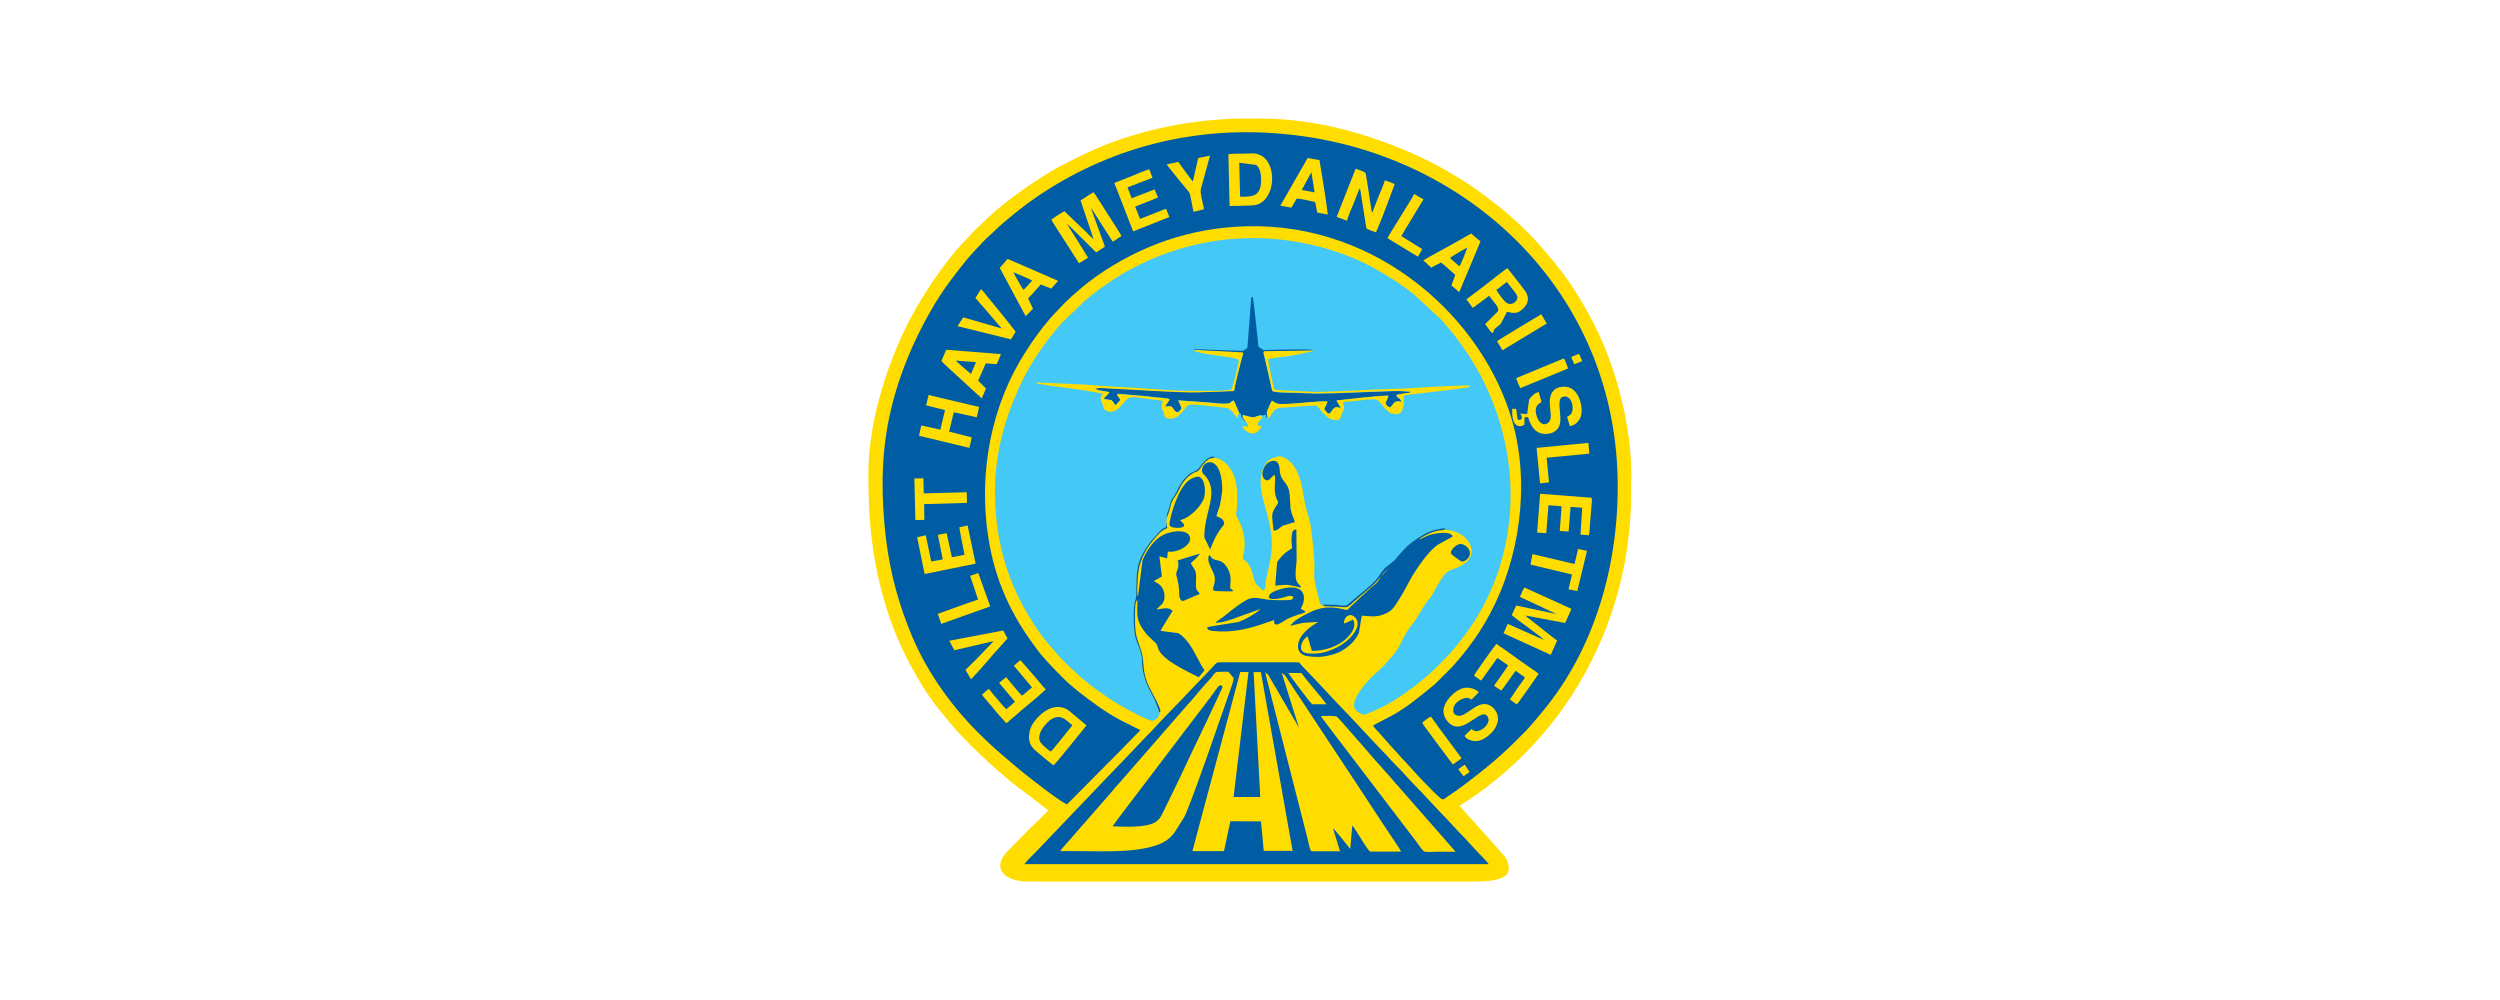 <?xml version="1.0" encoding="UTF-8"?>
<svg id="Layer_1" xmlns="http://www.w3.org/2000/svg" viewBox="0 0 200 80">
  <defs>
    <style>
      .cls-1 {
        fill: #fd0;
      }

      .cls-1, .cls-2, .cls-3 {
        fill-rule: evenodd;
      }

      .cls-2 {
        fill: #005da4;
      }

      .cls-3 {
        fill: #44c8f5;
      }
    </style>
  </defs>
  <path class="cls-1" d="M130.52,38.28c0-4.25-1.21-8.72-2.82-11.99-.87-1.77-1.98-3.6-3.2-5.11-1.13-1.4-2.03-2.4-3.36-3.62-.09-.08-.16-.12-.25-.21-.11-.12-.83-.72-.99-.84-1.04-.8-1.51-1.2-2.7-1.96-1.51-.96-3.08-1.82-4.87-2.56-3.87-1.6-7.92-2.62-12.32-2.5h-1c-4.22.09-8.52,1.1-11.87,2.65-.82.38-1.62.78-2.41,1.2-1.56.84-4.27,2.72-5.56,3.96-.57.55-1.02.92-1.6,1.56l-.66.7c-1.63,1.76-3.52,4.69-4.53,6.81-1.52,3.19-2.91,7.47-2.91,11.58,0,3.59.26,6.46,1.19,9.82.75,2.72,1.79,4.9,3.08,7.02.78,1.29,1.72,2.42,2.7,3.56.1.12.2.21.3.32.11.13.21.21.32.33.2.22.4.43.62.65l1.28,1.22c.25.25,1.8,1.59,2.04,1.77l2.86,2.18c-.04.07-.63.64-.73.75-.25.25-.5.47-.75.72l-1.46,1.48c-.33.35-1.23,1.1-.77,1.94.31.56,1.24.82,2.1.82h35.42c.84,0,2.24-.02,2.79-.49.43-.36.25-1.24-.25-1.71-.13-.12-.28-.32-.39-.45l-1.94-2.17c-.16-.17-.25-.27-.41-.44-.07-.08-.11-.14-.18-.21l-.52-.6c3.94-2.47,7.19-5.81,9.54-9.74.04-.07.07-.11.07-.11v-.02c2.65-4.47,4.12-9.69,4.12-15.28,0-.02,0-.03,0-.05h0v-.98Z"/>
  <path class="cls-2" d="M85.34,64.37c1.49-1.48,2.94-2.98,4.43-4.46l1.46-1.5-1.52-.76c-1.28-.67-2.32-1.46-3.42-2.31-.23-.18-.41-.36-.64-.54-.52-.42-1.78-1.75-2.27-2.32-.17-.2-.35-.43-.5-.64-1.96-2.61-3.29-5.39-3.82-8.88-.8-5.17.24-10.6,3.03-14.88.55-.85.82-1.23,1.42-2,.34-.43.7-.85,1.08-1.23l.57-.6c.1-.1.18-.17.29-.27.11-.1.18-.19.3-.29.43-.35.76-.68,1.26-1.06.22-.16.42-.32.65-.49,3.56-2.51,7.6-3.93,12.11-4.04,10.54-.25,18.9,7.41,21.22,15.62,1.47,5.19.5,11.06-1.74,15.29-.56,1.06-1.14,1.95-1.79,2.8-.55.73-.77.94-1.3,1.56l-1.16,1.16c-.1.09-.2.19-.3.28-1.08.88-2.09,1.74-3.33,2.43l-1.52.79c.03.16.6.7.73.87l.93,1.05c.08.08.13.12.19.2.13.15.26.28.38.43l.58.62c.57.66,2.11,2.29,2.59,2.66.24.19.32.02.52-.11.87-.56,2.37-1.72,3.2-2.4.76-.63,1.43-1.22,2.13-1.91l.8-.8c.36-.32,1.53-1.74,1.87-2.17,4.05-5.12,5.84-11.91,5.63-18.55-.46-14.39-11.35-24.85-24.61-26.94-8.01-1.26-15.11.53-20.84,4.11-1.4.87-2.56,1.78-3.68,2.73l-.41.37c-.28.29-.94.85-1.25,1.19-.12.13-.25.29-.38.41-.18.16-.25.28-.39.42-.51.5-1.78,2.2-2.15,2.71-1.29,1.83-2.52,4.22-3.33,6.35-1.35,3.55-1.92,6.93-1.71,11.09.19,3.89.86,7.07,2.33,10.57,1.31,3.12,3.39,5.8,5.23,7.64l1.01.98c.09.08.14.11.23.2.2.21,1.89,1.64,2.17,1.87.48.39,3.14,2.5,3.73,2.72h0Z"/>
  <path class="cls-3" d="M92.82,56.96l-.08.02-.34-.91c-.12-.29-.5-.93-.61-1.21-.07-.17-.11-.26-.16-.43-.4-1.24-.19-1.42-.34-2.11-.22-.99-.59-.85-.6-3.04,0-1.21.18-1.18.21-1.66,0-.2,0-.39,0-.59,0-1.82.24-2.46,1.16-3.7l.03-.04s.02-.03.03-.04l.79-.87c.15-.09.18-.15.37-.2l.08-1.06c.05-.12.12-.3.16-.46.28-1.04.07-.37.56-1.23.08-.14.12-.27.19-.39.03-.06.07-.11.11-.18.03-.06.03-.06.06-.11.34-.55.23-.32.61-.73.26-.29.64-.27.89-.6l.33-.42c.17-.18.45-.51.86-.46v.1c.76.05,1.22.66,1.49,1.2.33.66.37,1.51.35,2.34,0,.2-.01.42-.03.62-.03.3-.12.31.03.58.16.3.3.6.41.93.28.93.22,1.49.04,2.38.44.35.6.53.8,1.28.22.84.24.74.84,1.28.2-.11.17-.44.2-.7.1-.69.33-1.38.44-2.29.33-2.57-1.22-4.63-.77-6.41.13-.52.34-.91.71-1.12.28-.16.38-.11.52-.17.09-.04-.07-.05.16-.05.67,0,1.23.73,1.48,1.28.44.95.45,2.02.7,2.94.14.49.31.94.38,1.48.09.66.33,2.8.27,3.39-.08.82.17,1.53.36,2.32.08.33.07.48.4.55v-.09s1.01.03,1.01.03c.19.02.76.1.87.02l.97-.82c.11-.08.02,0,.13-.1l.43-.36c.05-.05.03-.06.11-.11.25-.19.59-.51.78-.75.07-.09.14-.18.2-.29l.32-.43c.12-.17.06-.07.25-.24l.17-.13c.32-.24.5-.39.74-.72l.72-.78c.07-.07.09-.06.15-.11.1-.08,0-.03.19-.16.56-.4,1.15-.84,1.89-1.02.13-.03.51-.12.65-.12.16,0,.2-.04.16.09,1.9.15,2.71,1.88,1.54,2.69-.93.64-1.14.3-1.69.98-.37.46-.66,1.13-1.01,1.66-.14.22-.28.31-.55.75-.18.29-.33.54-.51.83-.4.67-.67.85-1.08,1.6-.4.74-.36.87-1.02,1.66l-.63.71c-.25.26-.74.67-1.03.96-.45.45-1.23,1.43-1.33,1.99-.09.49.16.68.47.85.2.11.24.16.48.07.16-.06.33-.13.49-.2,1.29-.53,2.26-1.2,3.34-2,.15-.11,1.11-.89,1.27-1.05.31-.31.53-.47.86-.83.47-.5.81-.81,1.28-1.4.46-.58.71-.89,1.14-1.53,3.15-4.6,4.18-10.93,2.08-17.05-.44-1.29-1.01-2.57-1.65-3.66-.56-.96-.97-1.54-1.6-2.4-.19-.26-.4-.49-.6-.74l-.3-.35c-.13-.13-.2-.25-.32-.36l-2.08-1.93c-.92-.77-2-1.46-3.21-2.14-2.27-1.28-5.26-2.17-8.28-2.39-4.57-.33-8.97.9-12.61,3.24-.7.45-1.65,1.15-2.3,1.71l-1.86,1.79c-1.33,1.51-2.48,3.14-3.35,5.02-1.18,2.56-2.03,5.45-1.99,8.68.05,4.03,1.08,7.2,3.03,10.28.34.54.75,1.11,1.12,1.55l.92,1.06c.43.51,1.21,1.21,1.7,1.66.1.1.25.21.35.3.32.28.79.64,1.14.88.52.37,1.03.72,1.61,1.07.38.23,2.27,1.27,2.69,1.32.25.03.61-.33.64-.7h0Z"/>
  <path class="cls-2" d="M81.92,69.13h.16s37.02,0,37.02,0c-.1-.16-.62-.68-.84-.92-.1-.11-.18-.18-.29-.3l-.84-.92c-.1-.11-.19-.18-.29-.29-.18-.21-.38-.39-.57-.61-.53-.6-1.17-1.22-1.72-1.83l-1.14-1.21c-.47-.44-1.31-1.44-1.71-1.8-.14-.13-.66-.7-.85-.91-.1-.11-.19-.19-.29-.29l-1.72-1.83c-.18-.21-.38-.4-.57-.61-.4-.45-1.02-1.05-1.43-1.5-.34-.38-2.41-2.58-2.58-2.74-.42-.39-.12-.39-.78-.39h-5.99c-.19,0-.43.33-.53.44l-1.45,1.51c-.73.79-1.46,1.53-2.19,2.28l-.73.77c-.29.29-.38.45-.71.75l-1.7,1.78c-.48.52-.97,1-1.45,1.51l-5.83,6.1c-.07.06-.93.94-.96,1.02h0Z"/>
  <path class="cls-1" d="M84.81,68.09c2.18-.05,4.84.18,6.89-.25,2.17-.45,2.23-1.31,2.99-2.39.42-.6,3.31-9.04,3.82-10.51.07-.21.18-.46.18-.7l-.42-.5c-1.42,0-.8-.08-1.71.85-.39.4-1.16,1.38-1.56,1.79-.14.15-.26.31-.39.45l-5.1,5.85c-.13.15-.27.28-.38.43-.35.44-.97,1.1-1.36,1.57l-2.17,2.48c-.13.15-.7.77-.78.93h0Z"/>
  <path class="cls-1" d="M104.92,68.1h2.28s-.56-1.84-.56-1.84c.12.07,1.26,1.5,1.38,1.66l.16-1.87c.13.07,1.01,1.58,1.21,1.83l.21.25h2.49c-.04-.13-1.02-1.57-1.17-1.8-.4-.6-.79-1.18-1.18-1.79-.39-.6-.78-1.19-1.18-1.79l-5.77-8.74-.25-.17,1.37,4.36-2.45-4.21-.24-.21c.03.24.82,3.23.9,3.58.6,2.41,1.22,4.76,1.83,7.17l.68,2.67c.05.18.14.79.27.88h0Z"/>
  <polygon class="cls-1" points="95.39 68.09 97.92 68.09 98.43 65.7 100.88 65.71 101.1 68.07 103.41 68.07 100.87 53.77 100.29 53.77 100.82 63.76 98.69 63.76 99.88 53.76 99.22 53.76 95.39 68.09 95.39 68.09"/>
  <path class="cls-2" d="M105.9,48.48c.17.05.78.04,1,.05,1.21.07.59.26,2.17-1.05,1.1-.91,1.19-1.1,2.17-2.21-.13.19-.54.48-.76.87-.33.59-.48.57-.79.87-.26.26-.8.72-1.08.98-.08.08-.12.14-.21.22-.8.7-.46.63-1,.51-1.34-.29-2.09-.07-3.28.62-.57.33-.46.26-.92.71.1.02.83-.19,1.04-.22l1.21-.08c-.13.1-.34.22-.46.3-.4.28-.96.78-1.1,1.31-.15.56.05.92.47,1.07.33.12,1.11.15,1.45.1,1.03-.15,1.6-.42,2.22-.97.24-.22.51-.55.68-.91l.23-1.4c.49.03,1.04.13,1.54-.03.89-.27,1.04-.64,1.39-1.18.11-.17.22-.35.32-.52.21-.36.41-.75.61-1.12.48-.85,1.48-2.36,2.29-2.86l1.11-.61c-.03-.48-1.48-.31-2.06-.05l-.62.29c.07-.12.28-.22.45-.31,1.1-.56,1.28-.37,1.65-.5.04-.13,0-.09-.16-.09-.13,0-.51.09-.65.12-.74.18-1.33.62-1.89,1.02-.19.14-.09.08-.19.16-.06.05-.09.05-.15.11l-.72.78c-.24.33-.43.48-.74.72l-.17.13c-.2.17-.13.07-.25.24l-.32.43c-.07.1-.13.2-.2.29-.19.24-.52.56-.78.75-.08.06-.05.06-.11.11l-.43.36c-.1.11-.01.03-.13.1l-.97.82c-.11.09-.69,0-.87-.02l-1.01-.03v.09h0Z"/>
  <path class="cls-2" d="M99.4,28.08c.12.09-.05.5-.12.8-.14.54-.39,1.5-.49,2.02-.04.2-.01.33-.13.37l-2.79.1c-1.64.04-5.03-.22-6.91-.3-.31-.01-1.23-.12-1.34.04.58.22.65.11,1.14.26-.33.41-.31.31-.39.4-.07.08-.07.12-.02.14l.56.09c.15.11.2.3.34.41l.37-.41c-.03-.22-.3-.29-.22-.51l2.12.18c.35.05.7.08,1.05.12.27.03.82.02,1.01.16l-.39.56c.48-.02.5-.1.76.29.29.45.58-.15.58-.17l-.27-.61,2.3.16c.38.03.8.08,1.17.1.94.05.66-.23.98-.24l.41.95c.28.18.08.13.21.4.07.14.05.08.13.17.16.19.05.13.19.16-.1-.2-.27-.23-.23-.51.25,0,.5.15.79.16.3.01.57-.23.77-.12l.27-.08.06.22h.1c-.12-.47-.09-.34.06-.73.07-.17.19-.47.28-.59.1.06.3.19.41.23.5.17,3.63-.29,4.04-.15l-.27.59c.28.34.35.53.58.18.31-.46.43-.33.76-.26l-.36-.61c.63-.07,3.98-.45,4.17-.37l-.23.54c-.01.21.21.35.36.4l.34-.41c.18-.17.55-.03.57-.08,0,0,.02,0,.02,0l-.2-.25c-.14-.08-.22-.1-.23-.28l.61-.11c.34-.06.48,0,.54-.14-.96-.07-.89-.07-1.86-.04-1.79.05-3.91.18-5.6.18-.62,0-1.26-.04-1.88-.06-.29-.01-1.65,0-1.75-.16-.02-.03-.3-1.4-.35-1.58l-.33-1.38c-.02-.11-.02-.13.04-.19l3.82-.06-.02-.09c-.59-.05-3.86.03-3.86.03l-.38-.26c-.02.07-.25.32-.32.41-.29-.11.11-.03-.42-.29-.02-.31.04-.19.13-.39.06-.13.04-.35.05-.49.08-.67.09-.8.12-1.08.04-.36-.08-1.15-.05-1.56.04-.56.03-.32-.09-.5-.06.57-.05,3.28-.14,3.54l-.11.43c-.07.02-.38.22-.45.28h0Z"/>
  <path class="cls-2" d="M92.82,56.96c.12-.21-.71-1.64-.83-1.89-.38-.77-.48-1.25-.55-2.26-.07-.93-.45-1.33-.58-2.22-.06-.43-.06-.88-.06-1.34,0-.24,0-.48.02-.71.02-.23.04-.42.17-.57-.03,1.36-.1,1.69.69,2.71.11.15.23.24.35.36.31.33.49.34.61.79.26.97,2.46,1.93,3.26,2.35l.46-.56c-.46-.66-.76-1.48-1.25-2.14-.22-.31-.51-.63-.85-.83l-1.42-.18c.04-.13.83-1.37.97-1.6-.33-.35-.84-.17-1.27-.1.11-.3.71-.37.61-1.24-.04-.36-.24-.68-.52-.86-.06-.04-.09-.05-.15-.08l-.17-.11.64-.36-.2-1.62.62.17.06-.55c.73.16,2.11-.58,1.71-1.28-.31-.54-1.65-.39-2.39.14-.55.4-1.02,1.06-1.35,1.85l-.36,2.88c-.13-.19,0-1.7.02-1.88.15-1.26.86-2.32,1.71-3.18.24-.24.3-.25.61-.4-.05-.45-.14-.57.03-1,.14-.33.19-.57.28-.93.07-.27.28-.55.42-.76.15-.23.27-.53.42-.78.22-.36.52-.69.87-.9.15-.09.29-.12.43-.19.11-.06.39-.51.52-.65.18-.2.39-.4.78-.41v-.1c-.41-.05-.7.29-.86.46l-.33.42c-.25.34-.63.31-.89.6-.38.41-.27.18-.61.73-.03.05-.03.05-.06.11-.04.07-.07.12-.11.18-.07.13-.11.25-.19.39-.49.87-.29.2-.56,1.23-.04.16-.11.34-.16.46l-.08,1.06c-.19.06-.22.11-.37.2l-.79.87s-.02.03-.03.04l-.03.04c-.92,1.24-1.16,1.88-1.16,3.7,0,.2,0,.39,0,.59-.03.48-.21.45-.21,1.66,0,2.19.38,2.06.6,3.04.15.68-.06.86.34,2.11.05.17.09.26.16.43.11.28.49.91.61,1.21l.34.91.08-.02h0Z"/>
  <path class="cls-2" d="M88.99,66.1c.85.05,2.71.13,3.42-.32.29-.19.4-.32.58-.69.54-1.12,1.11-2.24,1.64-3.38.77-1.67,1.64-3.42,2.42-5.11l.59-1.27c.05-.11.22-.36.12-.46-.19-.2-.43.22-.64.52-.48.66-1.13,1.5-1.63,2.15-1.45,1.88-2.88,3.81-4.33,5.7-.11.14-2.12,2.77-2.15,2.86h0Z"/>
  <path class="cls-1" d="M116.45,68.14l-4.4-5.02c-.1-.12-.21-.25-.32-.37-.06-.07-.1-.09-.16-.17-.37-.46-.88-.99-1.26-1.44-.06-.08-.11-.11-.17-.18l-1.09-1.26c-.55-.6-1.65-1.92-2.08-2.35-.12-.12-1.08-.07-1.3-.07.04.13.99,1.32,1.15,1.55l6.43,8.43c.83,1.08.37.88,1.84.88.45,0,.91,0,1.36,0h0Z"/>
  <path class="cls-2" d="M97.26,49.82c.59,0,1.35-.29,1.84-.48l1.72-.61c-.21.28-1.4.95-1.8,1.04l-2.44.39c.01.28.23.29.52.32,1.26.13,2.4-.09,3.58-.45l1.25-.43c-.08.79.71.09,1.09-.1.4-.2.97-.36,1.4-.51-.02-.15-.12-.14-.36-.29.11-.25.23-.39.25-.75.09-1.54-2.19-.84-2.64-.48-.07.06-.2.17-.15.32.1.29,1.13.03,1.29-.03.14-.05.27-.1.44-.09.19.01.29.13.13.27-.14.13-1.67.07-1.96.03-.7-.09-1.16-.29-1.76.06-.97.57-1.4,1.06-2.11,1.54-.11.08-.22.13-.3.23h0Z"/>
  <path class="cls-1" d="M84.3,61.22c.34-.36,2.26-2.73,2.62-3.19l-1.28-1.07c-.16-.12-.27-.23-.5-.31-.99-.35-1.82.4-2.2.83-.23.26-.46.56-.56,1-.18.81.05,1.25.59,1.68.2.16,1.2,1.03,1.34,1.07h0Z"/>
  <path class="cls-1" d="M98.27,12.34l.1,4.14c.42.01.91-.02,1.34-.03.47-.01.82,0,1.18-.23,1.17-.75,1.19-3.17-.03-3.79-.44-.22-.73-.15-1.24-.14-.24,0-1.18,0-1.34.05h0Z"/>
  <path class="cls-1" d="M86.45,16.05l1.03,3.06c-.14-.07-.47-.43-.58-.54l-1.75-1.67c-.19.08-.82.51-1.04.66.03.13.94,1.5,1.1,1.76l1.11,1.74.72-.44c-.05-.13-1.49-2.38-1.7-2.73.27.2,2.06,2.02,2.35,2.3.12-.07.21-.13.34-.22.16-.11.21-.12.36-.25l-1.12-3.09c.1.1.73,1.13.87,1.34l.88,1.37.7-.46c-.04-.12-.94-1.49-1.1-1.75-.19-.31-.37-.58-.56-.88-.08-.12-.47-.76-.58-.87-.16.08-.36.22-.53.33-.17.11-.35.23-.51.32h0Z"/>
  <path class="cls-1" d="M121.61,47.76l2.92,1.37-3.24-.69-.35.77c.42.37,2.37,1.73,2.58,1.98-.14-.04-2.68-1.19-2.9-1.28l-.34.75,3.78,1.73.51-1.15c-.18-.1-1.58-1.24-1.89-1.47l-.48-.37s-.03-.02-.07-.06l-.09-.1,3.17.6.51-1.13-3.77-1.71c-.08.11-.31.61-.36.76h0Z"/>
  <path class="cls-1" d="M101.4,33.4l.1.05c.2-.18.25-.47.52-.68.21-.17.69-.16,1.02-.18.31-.02,2.1-.19,2.26-.14.19.06.4.47.58.63.19.18.36.4.72.49.68.17.67-.25.73-.45.04-.14.27-.36.17-.71-.03-.13-.07-.08-.03-.24.18-.05.65-.06.88-.09.3-.03.62-.07.92-.1.98-.1.94-.02,1.39.53.15.19.28.34.5.48.2.13.59.19.82.07.24-.13.21-.39.33-.65v-.75c.24-.09,1.02-.15,1.32-.19.3-.04,3.78-.43,3.94-.52l.06-.04c-.14-.1-.23-.08-.44-.07-1.01.03-2.5.09-3.45.16-1.31.09-2.61.12-3.94.17-1.31.05-2.59.15-3.94.17-.34,0-.6.03-.95,0-.47-.03-2.8-.12-2.92-.17-.13-.05-.5-2.17-.55-2.43.19-.09,1.51-.23,1.84-.28l1.76-.36-.08-.06-3.82.06c-.05.06-.06.08-.04.19l.33,1.38c.04.18.33,1.55.35,1.58.1.16,1.46.15,1.75.16.62.02,1.26.06,1.88.06,1.7,0,3.82-.13,5.6-.18.96-.03.89-.03,1.86.04-.06.13-.2.08-.54.14l-.61.11c0,.18.09.2.23.28l.2.25s-.02,0-.02,0c-.02.05-.39-.09-.57.08l-.34.41c-.15-.05-.38-.19-.36-.4l.23-.54c-.19-.08-3.54.3-4.17.37l.36.61c-.33-.07-.45-.2-.76.26-.23.35-.3.16-.58-.18l.27-.59c-.41-.13-3.54.32-4.04.15-.1-.03-.31-.16-.41-.23-.09.12-.22.42-.28.59-.15.39-.18.26-.06.73h0Z"/>
  <path class="cls-1" d="M117.31,23.94l.51.69c.1-.05,1.12-.83,1.31-.97.13.16.3.38.43.56.1.14.37.4.28.68l-1.03,1.03c.1.14.43.6.57.72.26-.18-.06-.12.29-.42.13-.11.26-.21.39-.32l.5-.97c.6.15.85.15,1.27-.23.31-.29.56-.71.28-1.27-.13-.25-1.27-1.68-1.52-1.99-.13.07-.28.2-.41.3-.37.29-2.65,2.06-2.88,2.2h0Z"/>
  <path class="cls-1" d="M99.12,33.01l-.41-.95c-.33.01-.04.29-.98.24-.37-.02-.79-.06-1.17-.1l-2.3-.16.27.61s-.29.61-.58.17c-.26-.39-.27-.31-.76-.29l.39-.56c-.19-.14-.74-.13-1.01-.16-.35-.05-.7-.08-1.05-.12l-2.12-.18c-.08.22.19.28.22.51l-.37.41c-.13-.11-.19-.3-.34-.41l-.56-.09s-.05-.06.02-.14c.08-.09.06,0,.39-.4-.49-.15-.56-.04-1.14-.26.11-.16,1.03-.05,1.34-.04,1.88.08,5.27.34,6.91.3l2.79-.1c.12-.04.09-.16.13-.37.11-.52.35-1.48.49-2.02.08-.3.24-.71.12-.8l-3.89-.1c.08.21,1.46.38,1.73.42.14.02,1.72.23,1.85.34.08.07-.33,1.52-.4,1.81-.02.12-.13.51-.19.59-.27.15-3.39.11-3.93.1-1.3-.04-2.62-.17-3.91-.24-1.28-.07-2.62-.15-3.88-.25l-3.91-.18s-.03.07.25.12c1.16.21,2.58.35,3.76.54l1.32.24c-.03.3-.3.19-.05.7.14.29.05.51.35.67.35.19.79.03,1.08-.28l.47-.54c.28-.35.66-.28,1.17-.21l1.8.23c.01.17-.1.17-.09.47.02.29.11.26.17.45.06.18,0,.33.18.44.14.09.38.09.56.05.71-.17.99-1.04,1.34-1.1.29-.05,1.87.15,2.26.19,1.13.11.81.04,1.56.89l.11-.42h0Z"/>
  <path class="cls-1" d="M106.94,17.35l.81.31c.09-.35.37-.97.51-1.32.09-.22.17-.44.26-.65.06-.14.19-.53.28-.65l.51,3.23c.04.07.66.28.77.32.45-1.01,1.09-2.77,1.5-3.87l-.79-.3c-.12.41-.34.87-.5,1.29-.09.22-.17.43-.26.66-.04.1-.19.52-.25.61l-.03.04c-.06-.35-.45-2.99-.49-3.13-.05-.16-.56-.3-.81-.39l-1.52,3.86h0Z"/>
  <path class="cls-1" d="M123.32,32.15l-.22-.78c-.3.03-.64.38-.77.59l-.16,1.17-.55-.05c.05.11.17.24.11.4-.05.14-.23.15-.33.05l-.1-.81-.32-.02c-.03.43.01,1.09.33,1.31.18.13.49.09.64-.04l.02-.6c.33,0,.26-.02.36.25.16.45.43.89.92,1.04.37.11.81.05,1.09-.12.7-.43.46-1.27.42-2.02-.02-.42,0-.85.49-.8.58.06.74,1.21.34,1.49l-.22.13.21.74c.4,0,.77-.41.88-.75.23-.71-.11-1.97-.83-2.29-.42-.19-1-.11-1.29.15-.81.74.09,2.23-.49,2.64-.47.33-.79-.16-.91-.52-.19-.59-.06-.92.38-1.14h0Z"/>
  <path class="cls-1" d="M102.44,16.46l.87.15.43-.73c.32.01,1.13.21,1.48.29l.16.84.84.15c-.09-.96-.49-3.27-.66-4.35l-.95-.17-2.18,3.81h0Z"/>
  <path class="cls-1" d="M75.31,28.86c.06.13.99.96,1.18,1.13.15.12.26.25.41.38l1.64,1.5.34-.79-.63-.62.61-1.39.88.06.34-.8-4.38-.35-.38.88h0Z"/>
  <path class="cls-1" d="M113.88,20.86c.17.12.44.39.61.55l.79-.41c.14.08.94.82,1.14.99l-.31.86c.1.05.5.41.63.52l1.7-4.06c-.18-.13-.55-.47-.75-.63-.81.48-2,1.13-2.88,1.61-.12.07-.86.45-.95.57h0Z"/>
  <path class="cls-1" d="M79.98,21.43l2.07,3.86.59-.59-.4-.84c.06-.03.45-.45.51-.53l.5-.57.86.33c.07-.11.41-.47.54-.62l-4.04-1.76-.63.72h0Z"/>
  <polygon class="cls-1" points="74.09 32.43 75.6 32.81 75.23 34.37 73.7 34.04 73.52 34.86 77.55 35.83 77.74 34.99 75.93 34.53 76.3 32.98 78.14 33.38 78.33 32.56 74.29 31.6 74.09 32.43 74.09 32.43"/>
  <path class="cls-1" d="M117.72,58.32l-.56.55c.18.32.74.51,1.22.37.66-.19,1.62-1.09,1.44-1.96-.08-.42-.44-.81-.81-.92-.93-.27-1.76,1.08-2.42.89-.6-.17-.25-.93-.05-1.05,0,0,.69-.64,1.17-.23l.6-.59c-.24-.27-.84-.46-1.29-.32-.71.21-1.61,1.15-1.54,1.92.05.47.38.88.69,1.04,1.13.6,2.45-1.62,2.88-.6.18.41-.33.89-.67,1.02-.39.15-.56-.06-.68-.12h0Z"/>
  <path class="cls-1" d="M117.92,54.05l.55.39c.11-.08.26-.32.34-.44l.82-1.14s.04-.07.08-.12l.1-.1.84.59c-.04.1-1.04,1.5-1.13,1.63l.58.39c.18-.21.92-1.28,1.15-1.59l.75.54c-.06.11-.49.7-.61.86l-.6.9.55.39c.16-.15,1.52-2.11,1.75-2.44-.2-.18-.58-.43-.83-.6-.86-.59-1.67-1.21-2.55-1.8-.13.12-1.77,2.44-1.79,2.53h0Z"/>
  <path class="cls-1" d="M76.75,42.17c-.01.11.36,1.94.41,2.21l-1.01.2-.42-1.93-.7.14.39,1.96-.92.17-.44-2.1-.69.16.6,2.94,4.08-.83-.64-3.05-.67.14h0Z"/>
  <path class="cls-1" d="M89.14,14.62l1.51,3.89,2.9-1.15-.27-.66-2.08.81-.39-.98,1.83-.73-.27-.65-1.84.71-.33-.87,2-.77-.25-.67c-.22.03-1.14.42-1.4.53-.26.1-1.23.5-1.42.55h0Z"/>
  <path class="cls-1" d="M81.12,53.27l1.44,1.72-.8.67c-.3-.3-.96-1.12-1.27-1.49l-.56.46,1.26,1.5c-.06.1-.56.5-.69.61-.16-.13-1.17-1.34-1.39-1.62-.14.06-.42.34-.55.46.04.09.83.98.96,1.15.21.28.73.84.99,1.13l.79-.67c.47-.44,1.46-1.21,1.97-1.68l.39-.36c-.33-.33-.7-.83-1.01-1.17l-1.01-1.16c-.11.06-.44.36-.54.45h0Z"/>
  <path class="cls-1" d="M122.98,42.61l.72.04.18-2.23,1.05.08-.15,1.98.71.04.16-1.97.93.07-.14,2.15.66.05c.07-.13.08-.59.09-.74l.15-1.87c0-.06.01-.13.01-.18,0-.02,0-.08,0-.1l-.03-.11-4.11-.32-.24,3.1h0Z"/>
  <path class="cls-2" d="M94.4,41.61c.73-.13,1.68-1.08,1.91-1.74.14-.43.11-1.15-.12-1.5-.22-.33-.42-.23-.58-.19-.65.15-1.06.83-1.33,1.4-.28.6-.55,1.38-.68,2.05-.07.34-.08.51.27.57.62.09,1.15-.04.68-.44-.09-.08-.08-.05-.13-.15h0Z"/>
  <path class="cls-2" d="M96.35,42.87v.13l.46.96c.06-.13.19-.5.32-.77.16-.34.4-.73.63-1.03.09-.12.2-.17.16-.35-.07-.34-.33-.39-.6-.51.02-.2.22-.68.29-.95.04-.2.17-.99.17-1.17,0-.77-.15-1.75-.64-2.09-.34-.24-.73-.08-.89.22-.27.52.1.63.3.92.91,1.31-.2,2.78-.2,4.63h0Z"/>
  <path class="cls-2" d="M101.99,38.01c.08.52-.13,1.22.12,1.84.08.2.2.3.08.48-.56.87-.43.73-.31,2.1.26.11.55-.29.78-.39l.93-.28c-.49-1.29-.3-.92-.42-2.21-.09-1.01-.69-.97-.78-1.83-.03-.34-.07-.82-.44-.85-.4-.03-.67.25-.8.49-.17.32-.25.78.03.99.39.29.51-.3.81-.35h0Z"/>
  <path class="cls-1" d="M75.94,51.26l.41.76,3.14-.73c-.58.6-1.35,1.44-1.95,2l-.3.3.44.75c.08-.05,1.38-1.51,1.47-1.63.34-.42,1.05-1.17,1.45-1.63l-.34-.64-4.32.82h0Z"/>
  <path class="cls-1" d="M78.03,23.84c.1.12.16.18.27.3.05.05.07.09.12.15.05.06.09.09.14.15l1.58,1.84-3.08-.89-.46.7,4.28,1.06.37-.61c-.26-.39-1.98-2.47-2.4-2.99-.16-.2-.18-.25-.37-.42l-.45.71h0Z"/>
  <path class="cls-1" d="M95.86,12.63l-.43,1.88c-.11-.08-.98-1.3-1.17-1.56l-.93.2c.03.07,1.49,1.87,1.64,2.04.17.2.19.18.26.49l.25,1.27.83-.21s0-.02,0-.08c0-.02-.02-.12-.03-.13-.07-.34-.29-1.14-.21-1.41l.73-2.67-.93.19h0Z"/>
  <polygon class="cls-1" points="73.23 41.6 73.95 41.59 73.93 40.33 77.36 40.23 77.34 39.38 73.9 39.47 73.87 38.26 73.15 38.28 73.23 41.6 73.23 41.6"/>
  <polygon class="cls-1" points="125.96 45.12 122.6 44.33 122.44 45.17 125.76 45.96 125.48 47.14 126.18 47.29 126.96 44.07 126.25 43.92 125.96 45.12 125.96 45.12"/>
  <polygon class="cls-1" points="122.93 35.83 123.2 38.67 123.92 38.59 123.73 36.62 127.15 36.29 127.07 35.43 122.93 35.83 122.93 35.83"/>
  <path class="cls-1" d="M77.61,46.07l.64,1.9c-.25.05-2.92,1.03-3.23,1.14l.28.8,3.92-1.4-.96-2.67-.66.23h0Z"/>
  <path class="cls-1" d="M110.99,19.05l2.45,1.49.34-.61-1.67-1.04c.04-.12,1.56-2.58,1.77-2.94l-.75-.43c-.09.26-2.02,3.25-2.13,3.53h0Z"/>
  <path class="cls-2" d="M103.37,43.85s-.02,0-.02.02l-.32.21c-.1.07-.26.18-.33.26-.21.22-.36.37-.53.64l-.15,1.87c1.19-.1.77-.1,2.04.15.03-.25-.36-.18-.41-.9-.02-.39.05-.88.08-1.27l-.02-2.47c-.3,0-.35.22-.38.56-.03.34.02.61.04.94h0Z"/>
  <path class="cls-2" d="M94.2,44.86c.04.13.07.09.07.29,0,.5-.23.61-.16.87.12.45.2.79.22,1.28,0,.21.01.48.1.65.12.22.3.1.51.01.39-.16.61-.29,1.01-.42.03-.21-.18-.14-.26-.51-.07-.37.1-1.05-.11-1.45l-.32-.51c.08-.12.29-.26.39-.37l.36-.4c-.17.02-1.62.47-1.81.55h0Z"/>
  <path class="cls-2" d="M84.07,60.12c.16-.13,1.5-1.82,1.72-2.1-.34-.26-.67-.64-1.07-.66-.52-.03-.91.41-1.11.64-.22.24-.58.75-.44,1.25.08.27.73.78.89.88h0Z"/>
  <path class="cls-2" d="M99.21,15.74c.86-.02,1.69.09,1.68-1.38,0-.5-.11-.91-.38-1.16l-1.37-.18.07,2.72h0Z"/>
  <path class="cls-1" d="M121.3,30.25c.02.13.26.7.33.8l3.81-1.57c-.02-.13-.26-.72-.33-.81l-3.81,1.58h0Z"/>
  <path class="cls-1" d="M113.77,57.83c.09.18,2.35,3.18,2.46,3.33l.68-.49c-.04-.1-.07-.12-.14-.22l-1.07-1.44c-.42-.56-.82-1.1-1.22-1.68-.14.03-.61.39-.71.5h0Z"/>
  <path class="cls-1" d="M119.76,27.3l.44.72,3.54-2.14-.44-.74s-3.4,2.03-3.54,2.16h0Z"/>
  <path class="cls-2" d="M98.69,47.27l-.26-.19c-.05-.34.07-.64-.01-1.04-.06-.3-.18-.56-.34-.77-.41-.55-.74-.36-1.07-.58-.18-.12-.1-.15-.27-.3-.33.67.51,1.31.45,2.03-.05.63-.39.86.2.87.22,0,1.19.06,1.3-.02h0Z"/>
  <path class="cls-1" d="M104.98,56.34h1.13c-.06-.13-.91-1.15-1-1.25-.34-.4-.68-.82-1-1.25h-1.04c.11.19,1.76,2.43,1.91,2.5h0Z"/>
  <path class="cls-1" d="M107.54,49.89l.71-.32c.3.56-.16,1.11-.42,1.39-.66.72-1.88,1.14-2.88,1.11l-.34-1.16c-.21.11-.53.49-.53.88,0,.48.5.49.93.5,1.39.04,3.15-.97,3.55-2.1.16-.45-.08-.83-.37-.95-.38-.16-.74.28-.65.65h0Z"/>
  <path class="cls-2" d="M119.7,23.18c.05.12.66,1.02.94,1.11.22.07.42,0,.54-.11.37-.33.2-.55-.03-.86l-.6-.76c-.14.1-.28.2-.42.31-.12.1-.31.25-.43.31h0Z"/>
  <path class="cls-1" d="M99.64,33.73c.15.08.19.27.22.4l-.46-.04c.03.2.14.27.29.39.39.31.81.26,1.11-.16l.15-.24-.32-.02c-.1-.36.39-.5.34-.8-.21-.1-.47.14-.77.12-.29-.01-.54-.17-.79-.16-.03.28.14.31.23.51h0Z"/>
  <path class="cls-2" d="M116.77,43.53c-.24.02-.78.47-.69.75.03.09.64.52.8.61,0,0,.01,0,.02.01l.04.02c.13.05.36-.12.45-.21.52-.51-.05-1.22-.62-1.19h0Z"/>
  <path class="cls-2" d="M116,20.62c.05.1.64.58.75.68.13-.12.55-1.26.64-1.51-.1.04-1.29.75-1.39.84h0Z"/>
  <path class="cls-2" d="M81.88,23.19c.22-.2.48-.51.69-.74-.09-.09-1.39-.63-1.5-.67.02.09.72,1.33.81,1.41h0Z"/>
  <path class="cls-2" d="M77.68,29.92l.4-.95-1.61-.12.07.08c.16.16,1.06.93,1.14.99h0Z"/>
  <polygon class="cls-2" points="104.14 15.2 105.17 15.39 104.91 13.77 104.14 15.2 104.14 15.2"/>
  <path class="cls-1" d="M116.66,61.54l.42.56.49-.34-.38-.58c-.11.04-.46.3-.53.36h0Z"/>
  <polygon class="cls-1" points="125.7 28.56 125.94 29.14 126.58 28.89 126.32 28.3 125.7 28.56 125.7 28.56"/>
  <path class="cls-2" d="M100.1,23.81s.07-.13.13,0,.48,4.24.48,4.24l-.54.18-.38-.39.31-4.02Z"/>
  <polygon class="cls-2" points="95.53 27.93 99.48 28.07 99.52 28.2 95.51 27.98 95.53 27.93"/>
</svg>